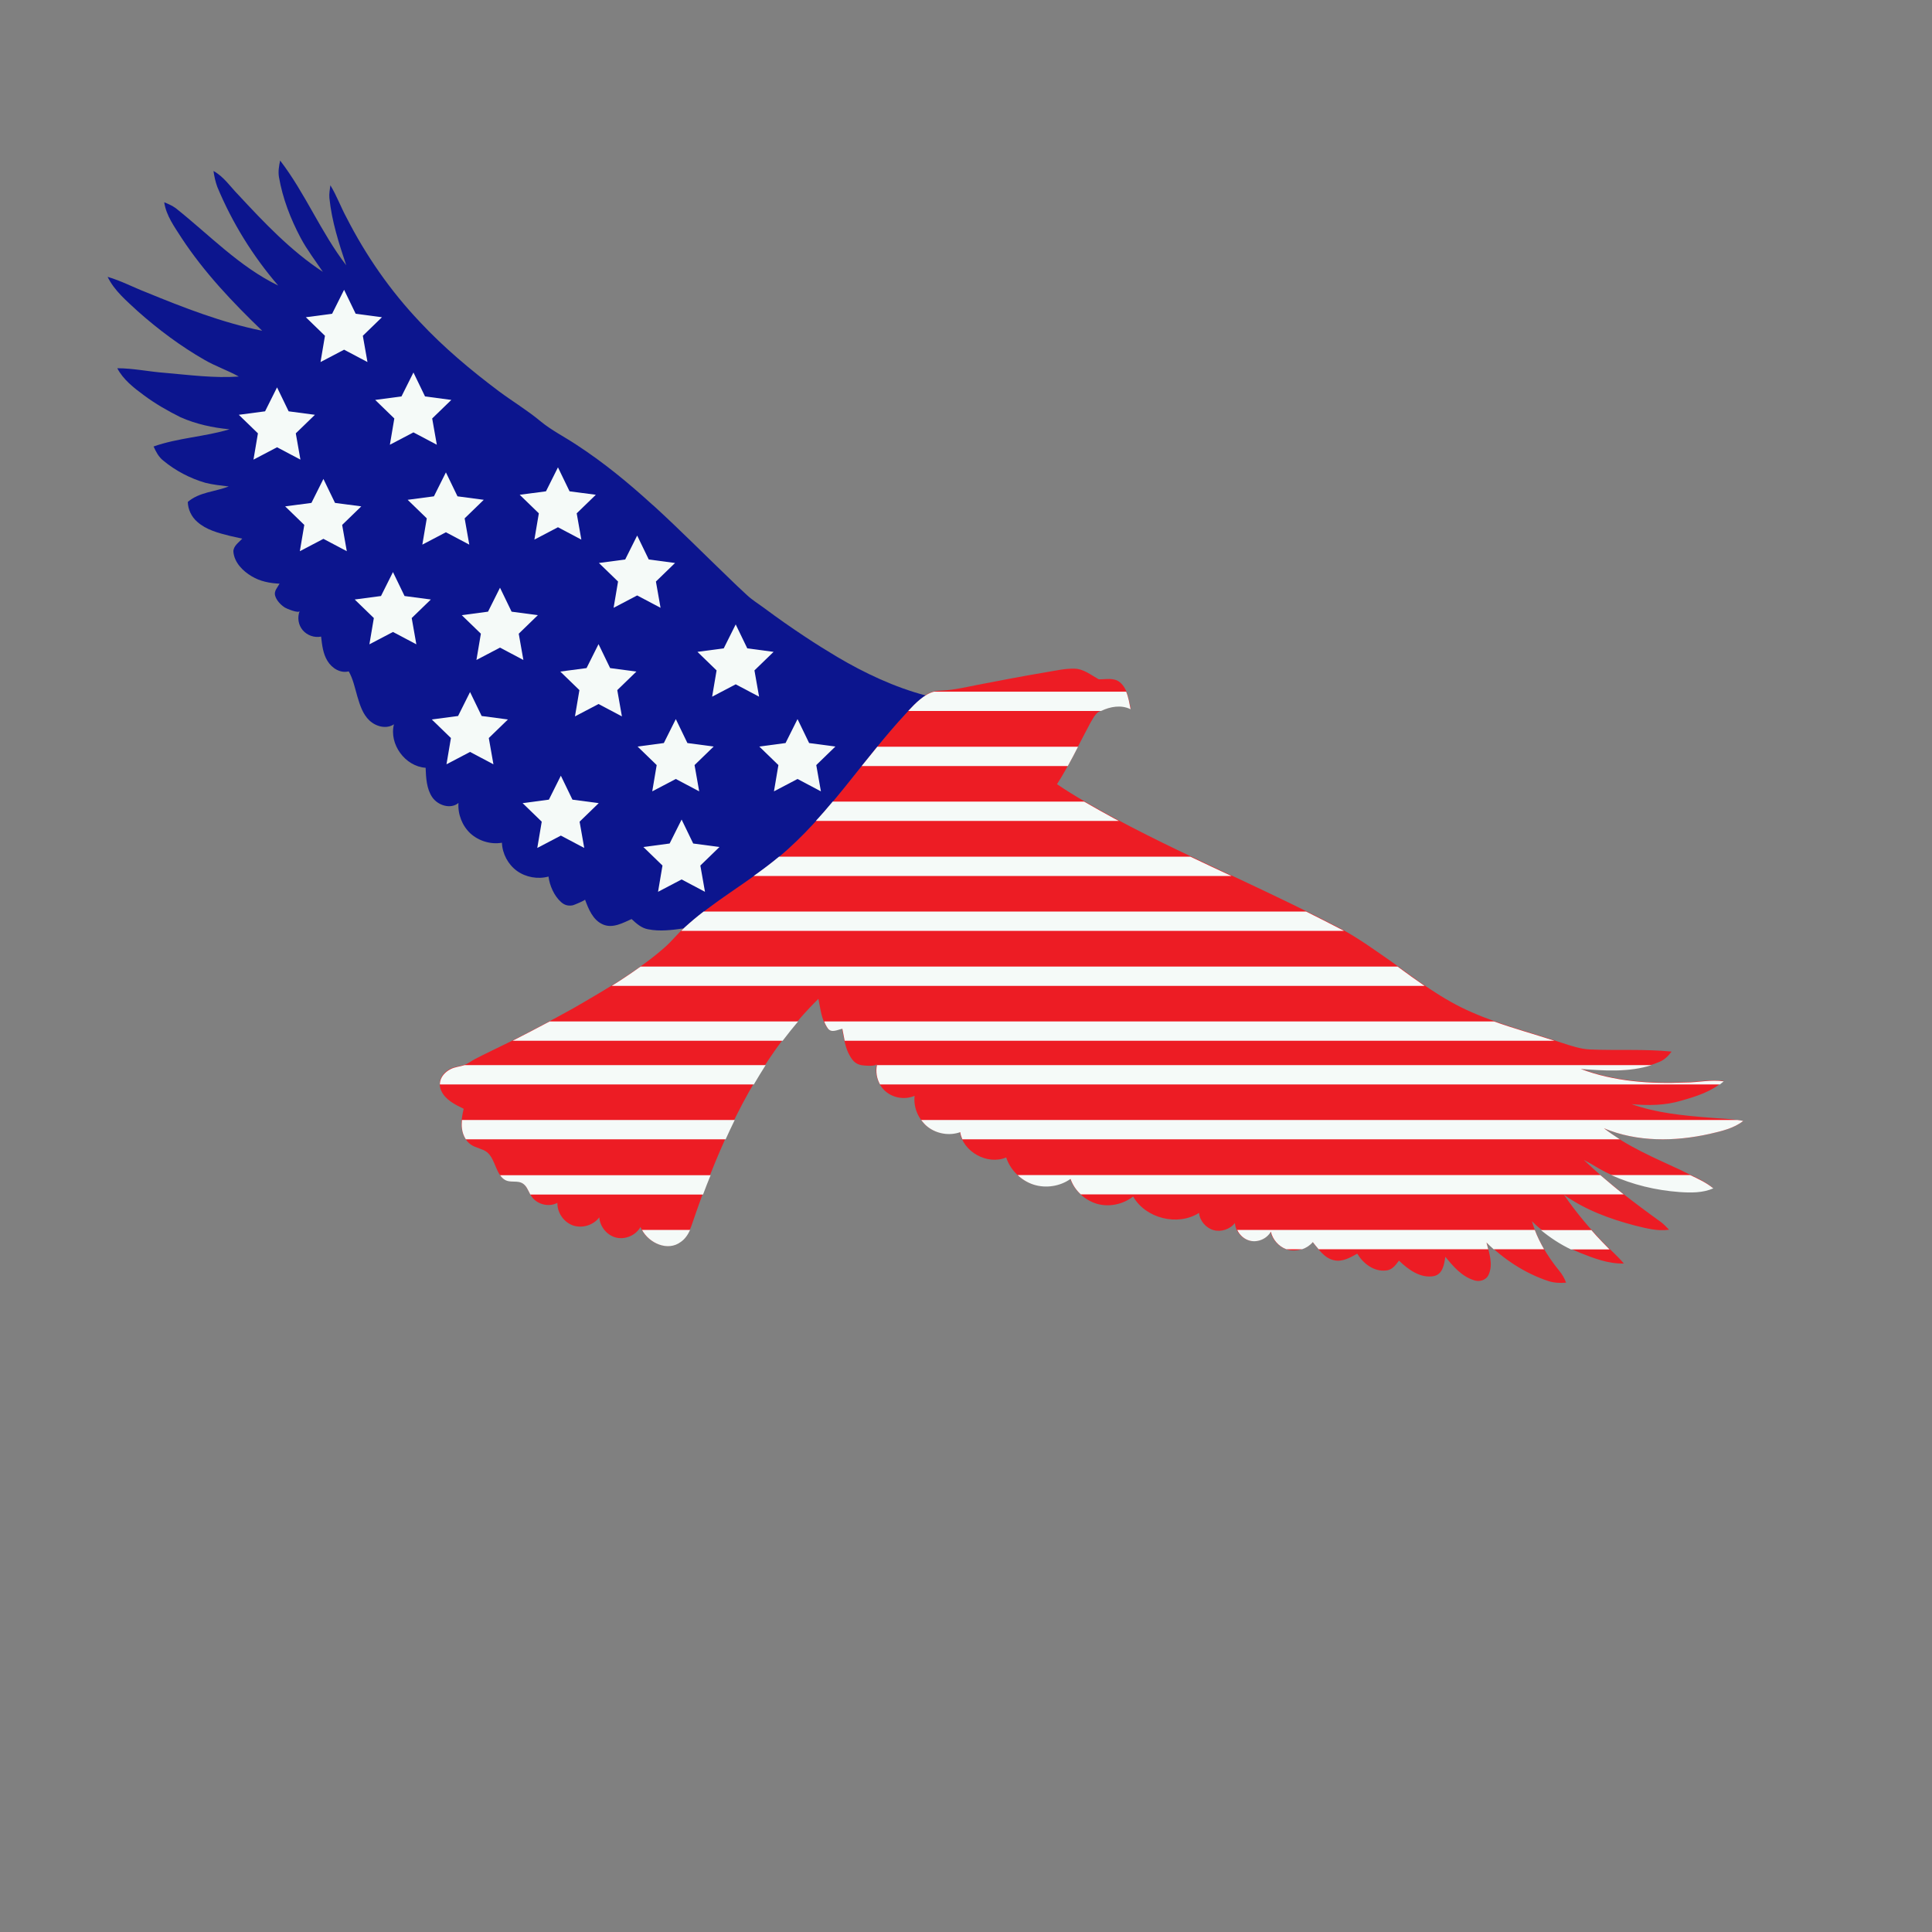 <?xml version="1.0" encoding="utf-8"?>
<!-- Generator: Adobe Illustrator 23.0.1, SVG Export Plug-In . SVG Version: 6.00 Build 0)  -->
<svg version="1.1" id="Layer_1" xmlns="http://www.w3.org/2000/svg" xmlns:xlink="http://www.w3.org/1999/xlink" x="0px" y="0px"
	 width="1000px" height="1000px" viewBox="0 0 1000 1000" style="enable-background:new 0 0 1000 1000;" xml:space="preserve">
<rect x="0" y="0" width="1000" height="1000" fill="#808080" stroke="none"/>
<style type="text/css">
	.st0{fill:#ED1C24;}
	.st1{fill:#0C158E;}
	.st2{fill:#F5FAF8;}
</style>
<g>
	<path class="st0" d="M830.2,584c17.3,7.2,36.7,6.9,54.7,2.9c6-1.4,12.4-2.8,17.4-6.7c-5.8-1.1-11.6-1.2-17.5-1.7
		c-13.6-1.1-27.4-2.4-40.3-7c8.6,0.8,17.4,0.7,25.7-1.8c7.8-2.2,15.8-4.7,21.9-10.2c-6.6-1-13.2,0.6-19.8,0.6
		c-18.3,0.8-37-0.5-54.2-7c13.5,1,27.8,2.1,40.6-3.4c2.7-1,4.8-3.1,6.5-5.4c-14-1.4-28.2-0.5-42.2-1.1c-5-0.2-9.8-1.9-14.5-3.4
		c-15.6-5.3-31.7-9.2-46.8-15.9c-15.1-6.5-28.2-16.5-41.4-26.1c-8.5-5.9-17-12.1-26.1-17c-16.5-8.6-33.2-16.6-50-24.5
		c-22.6-10.5-45.3-21-67.3-32.8c-10.1-5.5-20.2-11.1-29.8-17.6c6.5-10.1,11.5-21.1,17.2-31.6c1.2-2,2.2-4.2,4.1-5.7
		c5.1-2.9,11.4-4.4,16.9-1.7c-1.1-4.8-1.6-10.4-5.7-13.8c-3.1-2.5-7.3-1.4-10.9-1.5c-4-2.2-7.8-5.4-12.6-5.5
		c-4.9-0.1-9.6,1-14.4,1.8c-12,2-23.9,4.3-35.8,6.6c-3.6,0.7-7.2,1.5-10.9,2.1c-3.3,0.6-6.5,0.8-9.9,1c-6,0.4-11.9,6.9-15.7,11
		c-22.8,24.4-40.6,53.4-66.3,74.8c-15.6,13-33.7,22.7-48.7,36.5c-3.7,3.4-6.7,7.3-10.5,10.6c-4.2,3.7-8.6,7.1-13.2,10.3
		c-9.1,6.5-18.7,12.2-28.3,17.8c-1.8,1.1-3.7,2.1-5.5,3.2c-11.2,6.2-22.5,12.2-33.9,17.9c-5.8,2.9-11.7,5.6-17.4,8.6
		c-1.7,0.9-3.2,2.2-5.1,2.8c-2.5,0.9-5,0.9-7.4,2.1c-2.8,1.4-5.3,4.1-5.5,7.3c-0.1,1.4,0.2,2.8,0.8,4.1c2.1,4.6,7,7.1,11.6,9.3
		c-0.8,3.3-1.4,6.7-1,10c0.4,3.4,2,6.7,4.8,8.6c2.5,1.7,5.8,2,8.2,3.8c4.8,3.8,4.5,12.8,10.4,14.7c2.5,0.8,5.5-0.1,7.8,1.2
		c2.5,1.3,3.2,4.5,4.8,6.9c2.8,4.3,9,5.9,13.5,3.5c-0.1,5.1,3.3,10,8.1,11.7c4.8,1.6,10.5-0.1,13.6-4.2c0.3,4.9,4.1,9.4,8.8,10.5
		s10.1-1.2,12.5-5.5c3,7.6,13.6,13,20.7,7.6c3.2-2.2,4.9-5.8,6.1-9.4c2.9-8.5,5.9-17,9.3-25.3c13.1-33.2,30.3-65.7,56-91
		c1.1,5.1,1.5,10.8,4.7,15.1c1.9,2.6,5.1,0.6,7.5,0.2c1,4.9,1.6,10.1,4.2,14.4c1.4,2.4,2.9,4,5.7,4.6c1,0.2,7.7,0.9,8.1-0.6
		c-1.2,5.1,0.6,10.9,4.7,14.3c4,3.4,10,4.3,14.9,2.2c-0.7,5.9,1.9,12.1,6.5,15.8c4.7,3.7,11.3,4.8,16.9,2.8
		c1.6,10.4,14.3,17.4,24,13.3c2.1,6.4,7.4,11.7,13.8,13.8s13.8,1,19.3-2.9c2.2,6.2,7.5,11.2,13.9,13.1c6.3,1.8,13.5,0.3,18.7-3.8
		c6.5,11.4,23.1,15.5,34.1,8.5c0.4,4.1,3.6,7.8,7.5,8.9s8.6-0.4,11.1-3.7c0.2,4.2,3.5,8.1,7.6,9.1s8.7-1,10.8-4.7
		c1,4.5,4.7,8.4,9.2,9.5c4.5,1.1,9.6-0.5,12.6-4.1c3.1,3.8,6,8.4,11.1,9.5c4.3,1,8.4-1.4,12-3.4c3.1,5.1,8.6,9.4,14.9,8.7
		c3.1-0.2,5-2.8,6.7-5.1c4.8,4.6,11.1,9.3,18.1,8c4.6-1,5.3-6.1,5.9-10c4,4.9,8.4,10.1,14.7,12.1c2.8,1.1,6.4,0.1,7.7-2.8
		c2.5-5.5,0.2-11.5-1.1-16.9c9,9,20,16.2,32.1,20.2c2.9,0.9,6,1.1,9.1,0.8c-0.8-2.2-2-4.3-3.5-6.1c-6.2-7.6-11.4-16.2-14.2-25.7
		c7.1,7,15.6,12.5,24.8,16.3c7.3,2.9,14.8,5.8,22.8,5.6c-3.5-4.2-7.7-7.7-11.5-11.7c-7.1-7.5-13.7-15.4-19.5-23.9
		c10.9,7.8,23.7,12.5,36.6,15.9c5.8,1.4,11.8,3.1,17.8,2.2c-1.3-1.4-2.6-2.7-4.1-3.9c-13.9-10-27.6-20.4-40-32.2
		c3.9,1.9,7.4,4.4,11.3,6.3c11.8,5.8,24.8,9,37.9,10c5.9,0.4,12,0.5,17.5-1.9c-4.8-4.1-10.9-6.2-16.4-9.1
		C856.6,599.4,842.3,593.5,830.2,584z"/>
	<path class="st1" d="M237.3,415.6c-0.4,5.8,1.9,11.8,6.2,15.8c4.3,3.9,10.5,5.8,16.3,4.8c0.2,5.7,3.2,11.3,7.8,14.6
		s10.8,4.4,16.3,2.9c0.6,4.7,2.9,10,6.5,13.2c1.8,1.6,3.6,2.1,6,1.7c0.6-0.1,6.6-2.6,6.4-3c1.8,4.9,4.1,10.7,9.3,12.9
		c5,2.2,10.3-0.8,14.8-2.8c2.5,2.3,5.1,4.7,8.6,5.3c6.1,1.2,12.3,0.4,18.5-0.5c0.1-0.1,0.2-0.2,0.3-0.3c15-13.8,33.1-23.5,48.7-36.5
		c25.7-21.3,43.5-50.4,66.3-74.8c2.5-2.7,6-6.6,9.9-8.9c-16.2-4.3-31.5-11.5-45.9-20c-5.5-3.3-11-6.7-16.4-10.3
		c-7.3-4.8-14.4-9.8-21.4-15c-3.1-2.3-6.1-4.1-8.9-6.7c-3.3-3-6.5-6.1-9.7-9.2c-12.7-12.2-25.1-24.7-38.1-36.6
		c-0.5-0.4-1-0.9-1.5-1.3c-12.3-11.2-25.1-21.7-39.1-30.8c-6.2-4.1-12.8-7.4-18.5-12.1c-6.7-5.6-14.5-10.3-21.5-15.5
		c-14.5-10.9-28.5-22.6-40.9-35.9c-15.2-16-27.9-34.3-37.9-53.9c-3-5.5-5.1-11.4-8.4-16.8c-0.3,2.2-0.7,4.4-0.5,6.6
		c1.2,12,4.9,23.4,8.7,34.8c-13.1-17-21.2-37.3-34.2-54.2c-0.6,2.8-1.1,5.7-0.6,8.6c1.9,11,6,21.6,11.2,31.4
		c3.3,6.2,7.6,11.8,11.5,17.6c-16.6-10.9-30.3-25.4-43.7-39.8c-4.2-4.3-7.6-9.5-12.9-12.4c0.4,2.8,1,5.6,2,8.3
		c7.7,18.5,18.4,35.8,31.5,51c-20.2-9.8-35.7-26.3-53.1-40.1c-1.8-1.3-3.9-2.2-5.9-3c1,6.9,5.3,12.7,9,18.5
		c11.7,17.8,26.4,33.3,41.7,48c-20.7-4.2-40.5-11.9-60-19.9c-6.7-2.6-13.1-6-20-8c3.5,7.2,9.8,12.4,15.6,17.8
		c10.7,9.5,22.2,18.1,34.6,25.2c5.7,3.3,12,5.4,17.7,8.6c-12.7,0.9-25.4-0.8-38.1-1.9c-8.3-0.6-16.5-2.4-24.8-2.4
		c3.1,5.9,8.5,10.1,13.8,14c5.9,4.4,12.4,8.1,19,11.4c8,3.5,16.6,5.4,25.3,6.2c-12.9,3.9-26.6,4.4-39.3,8.9c1.2,2.7,2.6,5.4,5,7.3
		c6.4,5.3,13.9,9.2,21.8,11.5c4,1,8,1.4,12.1,1.9c-7,2.7-15.3,2.9-21.2,8c0.1,3.9,1.9,7.7,4.9,10.3c4.7,4.2,11,5.8,17,7.3
		c2.1,0.5,4.2,0.9,6.3,1.4c-1.8,2-4.7,3.8-4.6,6.8c0.5,5.6,4.9,10,9.5,12.7c4.3,2.6,9.4,3.6,14.4,3.8c-1,1.9-3,3.8-2.3,6.2
		c0.7,2.5,2.9,4.8,5.1,6.2c0.8,0.5,7,3.1,7.6,1.8c-1.3,3.3-0.7,7.2,1.6,9.9c2.3,2.7,6.1,4,9.5,3.3c0.5,4.4,1,8.9,3.3,12.6
		c2.3,3.8,6.7,6.5,11,5.4c2.3,4,3.2,8.7,4.5,13.1s2.8,9.1,6.2,12.3s8.8,4.6,12.7,2c-2.6,10.3,5.8,21.8,16.4,22.5
		c0.2,5.3,0.5,10.9,3.4,15.2S233.3,419,237.3,415.6z"/>
	<path class="st2" d="M178.1,150l6,12.4l13.6,1.8l-9.9,9.6l2.4,13.6l-12.1-6.4l-12.2,6.4l2.3-13.6l-9.9-9.6l13.6-1.8L178.1,150z
		 M143.4,200.5l6,12.4l13.6,1.8l-9.9,9.6l2.4,13.6l-12.1-6.4l-12.2,6.4l2.3-13.6l-9.9-9.6l13.6-1.8L143.4,200.5z M214,192.8l6,12.4
		l13.6,1.8l-9.9,9.6l2.4,13.6l-12.1-6.4l-12.2,6.4l2.3-13.6l-9.9-9.6l13.6-1.8L214,192.8z M230.8,244.5l6,12.4l13.6,1.8l-9.9,9.6
		l2.4,13.6l-12.1-6.4l-12.2,6.4l2.3-13.6l-9.9-9.6l13.6-1.8L230.8,244.5z M167.4,247.9l6,12.4l13.6,1.8l-9.9,9.6l2.4,13.6l-12.1-6.4
		l-12.2,6.4l2.3-13.6l-9.9-9.6l13.6-1.8L167.4,247.9z M203.4,296.1l6,12.4l13.6,1.8l-9.9,9.6l2.4,13.6l-12.1-6.4l-12.2,6.4l2.3-13.6
		l-9.9-9.6l13.6-1.8L203.4,296.1z M243.3,358.2l6,12.4l13.6,1.8l-9.9,9.6l2.4,13.6l-12.1-6.4l-12.2,6.4l2.3-13.6l-9.9-9.6l13.6-1.8
		L243.3,358.2z M288.8,241.9l6,12.4l13.6,1.8l-9.9,9.6l2.4,13.6l-12.1-6.4l-12.2,6.4l2.3-13.6l-9.9-9.6l13.6-1.8L288.8,241.9z
		 M329.8,277.2l6,12.4l13.6,1.8l-9.9,9.6l2.4,13.6l-12.1-6.4l-12.2,6.4l2.3-13.6l-9.9-9.6l13.6-1.8L329.8,277.2z M380.8,323.2
		l6,12.4l13.6,1.8l-9.9,9.6l2.4,13.6l-12.1-6.4l-12.2,6.4l2.3-13.6l-9.9-9.6l13.6-1.8L380.8,323.2z M349.8,372.2l6,12.4l13.6,1.8
		l-9.9,9.6l2.4,13.6l-12.1-6.4l-12.2,6.4l2.3-13.6l-9.9-9.6l13.6-1.8L349.8,372.2z M412.8,372.2l6,12.4l13.6,1.8l-9.9,9.6l2.4,13.6
		l-12.1-6.4l-12.2,6.4l2.3-13.6l-9.9-9.6l13.6-1.8L412.8,372.2z M352.8,424.2l6,12.4l13.6,1.8l-9.9,9.6l2.4,13.6l-12.1-6.4
		l-12.2,6.4l2.3-13.6l-9.9-9.6l13.6-1.8L352.8,424.2z M258.8,304.2l6,12.4l13.6,1.8l-9.9,9.6l2.4,13.6l-12.1-6.4l-12.2,6.4l2.3-13.6
		l-9.9-9.6l13.6-1.8L258.8,304.2z M290.3,401.5l6,12.4l13.6,1.8l-9.9,9.6l2.4,13.6l-12.1-6.4l-12.2,6.4l2.3-13.6l-9.9-9.6l13.6-1.8
		L290.3,401.5z M309.8,333.4l6,12.4l13.6,1.8l-9.9,9.6l2.4,13.6l-12.1-6.4l-12.2,6.4l2.3-13.6l-9.9-9.6l13.6-1.8L309.8,333.4z"/>
	<path class="st2" d="M833.9,608.2h40.9c4.2,2,8.4,3.9,12,6.9c-5.5,2.4-11.6,2.3-17.5,1.9C857,616.1,845,613.2,833.9,608.2z
		 M405.1,538.7c2.6-3.4,5.2-6.7,8-10H284.5c-6.4,3.4-12.7,6.7-19.2,10H405.1z M428.5,532.3c1.9,2.6,5.1,0.6,7.5,0.2
		c0.4,2,0.8,4.2,1.2,6.2h367.4c-10.4-3.4-21-6.3-31.3-10H426.6C427.1,530,427.7,531.2,428.5,532.3z M470.1,368h99.8
		c4.8-2.3,10.4-3.3,15.3-0.9c-0.6-3-1.1-6.2-2.3-9.1h-99.4C478.4,359.2,473.5,364.3,470.1,368z M422.3,424.9h156.8
		c-0.8-0.4-1.5-0.8-2.3-1.2c-5.3-2.9-10.5-5.8-15.7-8.8H431C428.2,418.3,425.3,421.6,422.3,424.9z M854.9,551.3H453.9
		c-0.7,3.4-0.1,7,1.6,10h434.7c0.7-0.5,1.3-1,2-1.6c-6.6-1-13.2,0.6-19.8,0.6c-18.3,0.8-37-0.5-54.2-7
		C830.3,554.2,843.1,555.1,854.9,551.3z M354.4,480c-0.6,0.6-1.2,1.2-1.8,1.8h343c-0.5-0.3-1-0.6-1.5-0.8c-6-3.1-12-6.2-18.1-9.2
		H364.2C360.8,474.4,357.6,477.1,354.4,480z M480.1,583.2c4.7,3.7,11.3,4.8,16.9,2.8c0.2,1.3,0.6,2.5,1.1,3.7h340.3
		c-2.8-1.8-5.6-3.7-8.2-5.7c17.3,7.2,36.7,6.9,54.7,2.9c6-1.4,12.4-2.8,17.4-6.7c-1-0.2-2.1-0.4-3.1-0.5H476.8
		C477.8,581,478.8,582.2,480.1,583.2z M647,642.2c4.1,1,8.7-1,10.8-4.7c0.9,4.1,4.1,7.7,8,9.1h8.2c2.1-0.7,4.1-2,5.5-3.7
		c1,1.2,1.9,2.5,3,3.7h87.8c-0.3-1.2-0.6-2.3-0.9-3.5c1.2,1.2,2.4,2.4,3.7,3.5h26.1c-1.8-3.2-3.5-6.5-4.8-10H640.4
		C641.6,639.3,644.1,641.5,647,642.2z M331.6,500.3c-0.3,0.2-0.6,0.4-0.9,0.6c-4.6,3.3-9.3,6.4-14.1,9.4h420.8
		c-4.7-3.2-9.4-6.6-14-10H331.6z M403.3,443.4c-0.1,0-0.1,0.1-0.2,0.1c-4.2,3.5-8.5,6.7-13,9.9h247.3c-7.1-3.3-14.2-6.6-21.3-10
		H403.3z M829.1,642.6c-1.8-1.9-3.7-3.9-5.4-5.9h-26.1c4.7,3.9,9.9,7.3,15.5,10h20C831.8,645.3,830.4,644,829.1,642.6z M454.1,386.5
		c-2.7,3.3-5.4,6.7-8.1,10h106.7c1.8-3.3,3.6-6.6,5.3-10H454.1z M526.7,608.2c2.3,2.2,5.1,3.9,8.1,4.9c6.4,2.1,13.8,1,19.3-2.9
		c1.1,3.1,2.9,5.8,5.3,8h281c-4.1-3.2-8.1-6.6-12.1-10H526.7z M352.4,642.8c2.2-1.5,3.7-3.8,4.8-6.2h-24.9
		C336,643.5,345.7,647.9,352.4,642.8z M258.8,608.2c0.9,1.4,2.1,2.5,3.7,3c2.5,0.8,5.5-0.1,7.8,1.2c2.2,1.2,3,3.7,4.2,5.9h89.4
		c1.3-3.4,2.5-6.7,3.9-10H258.8z M239.1,579.7c-0.1,1.4-0.2,2.9,0,4.3c0.2,2,0.9,4,2,5.7h134.5c1.5-3.4,3.1-6.7,4.7-10H239.1z
		 M240.5,551.3c-2.4,0.8-5,0.9-7.3,2.1c-2.8,1.4-5.3,4.1-5.5,7.3c0,0.2,0,0.4,0,0.6h162.5c2-3.4,4-6.7,6.1-10H240.5z"/>
</g>
</svg>
